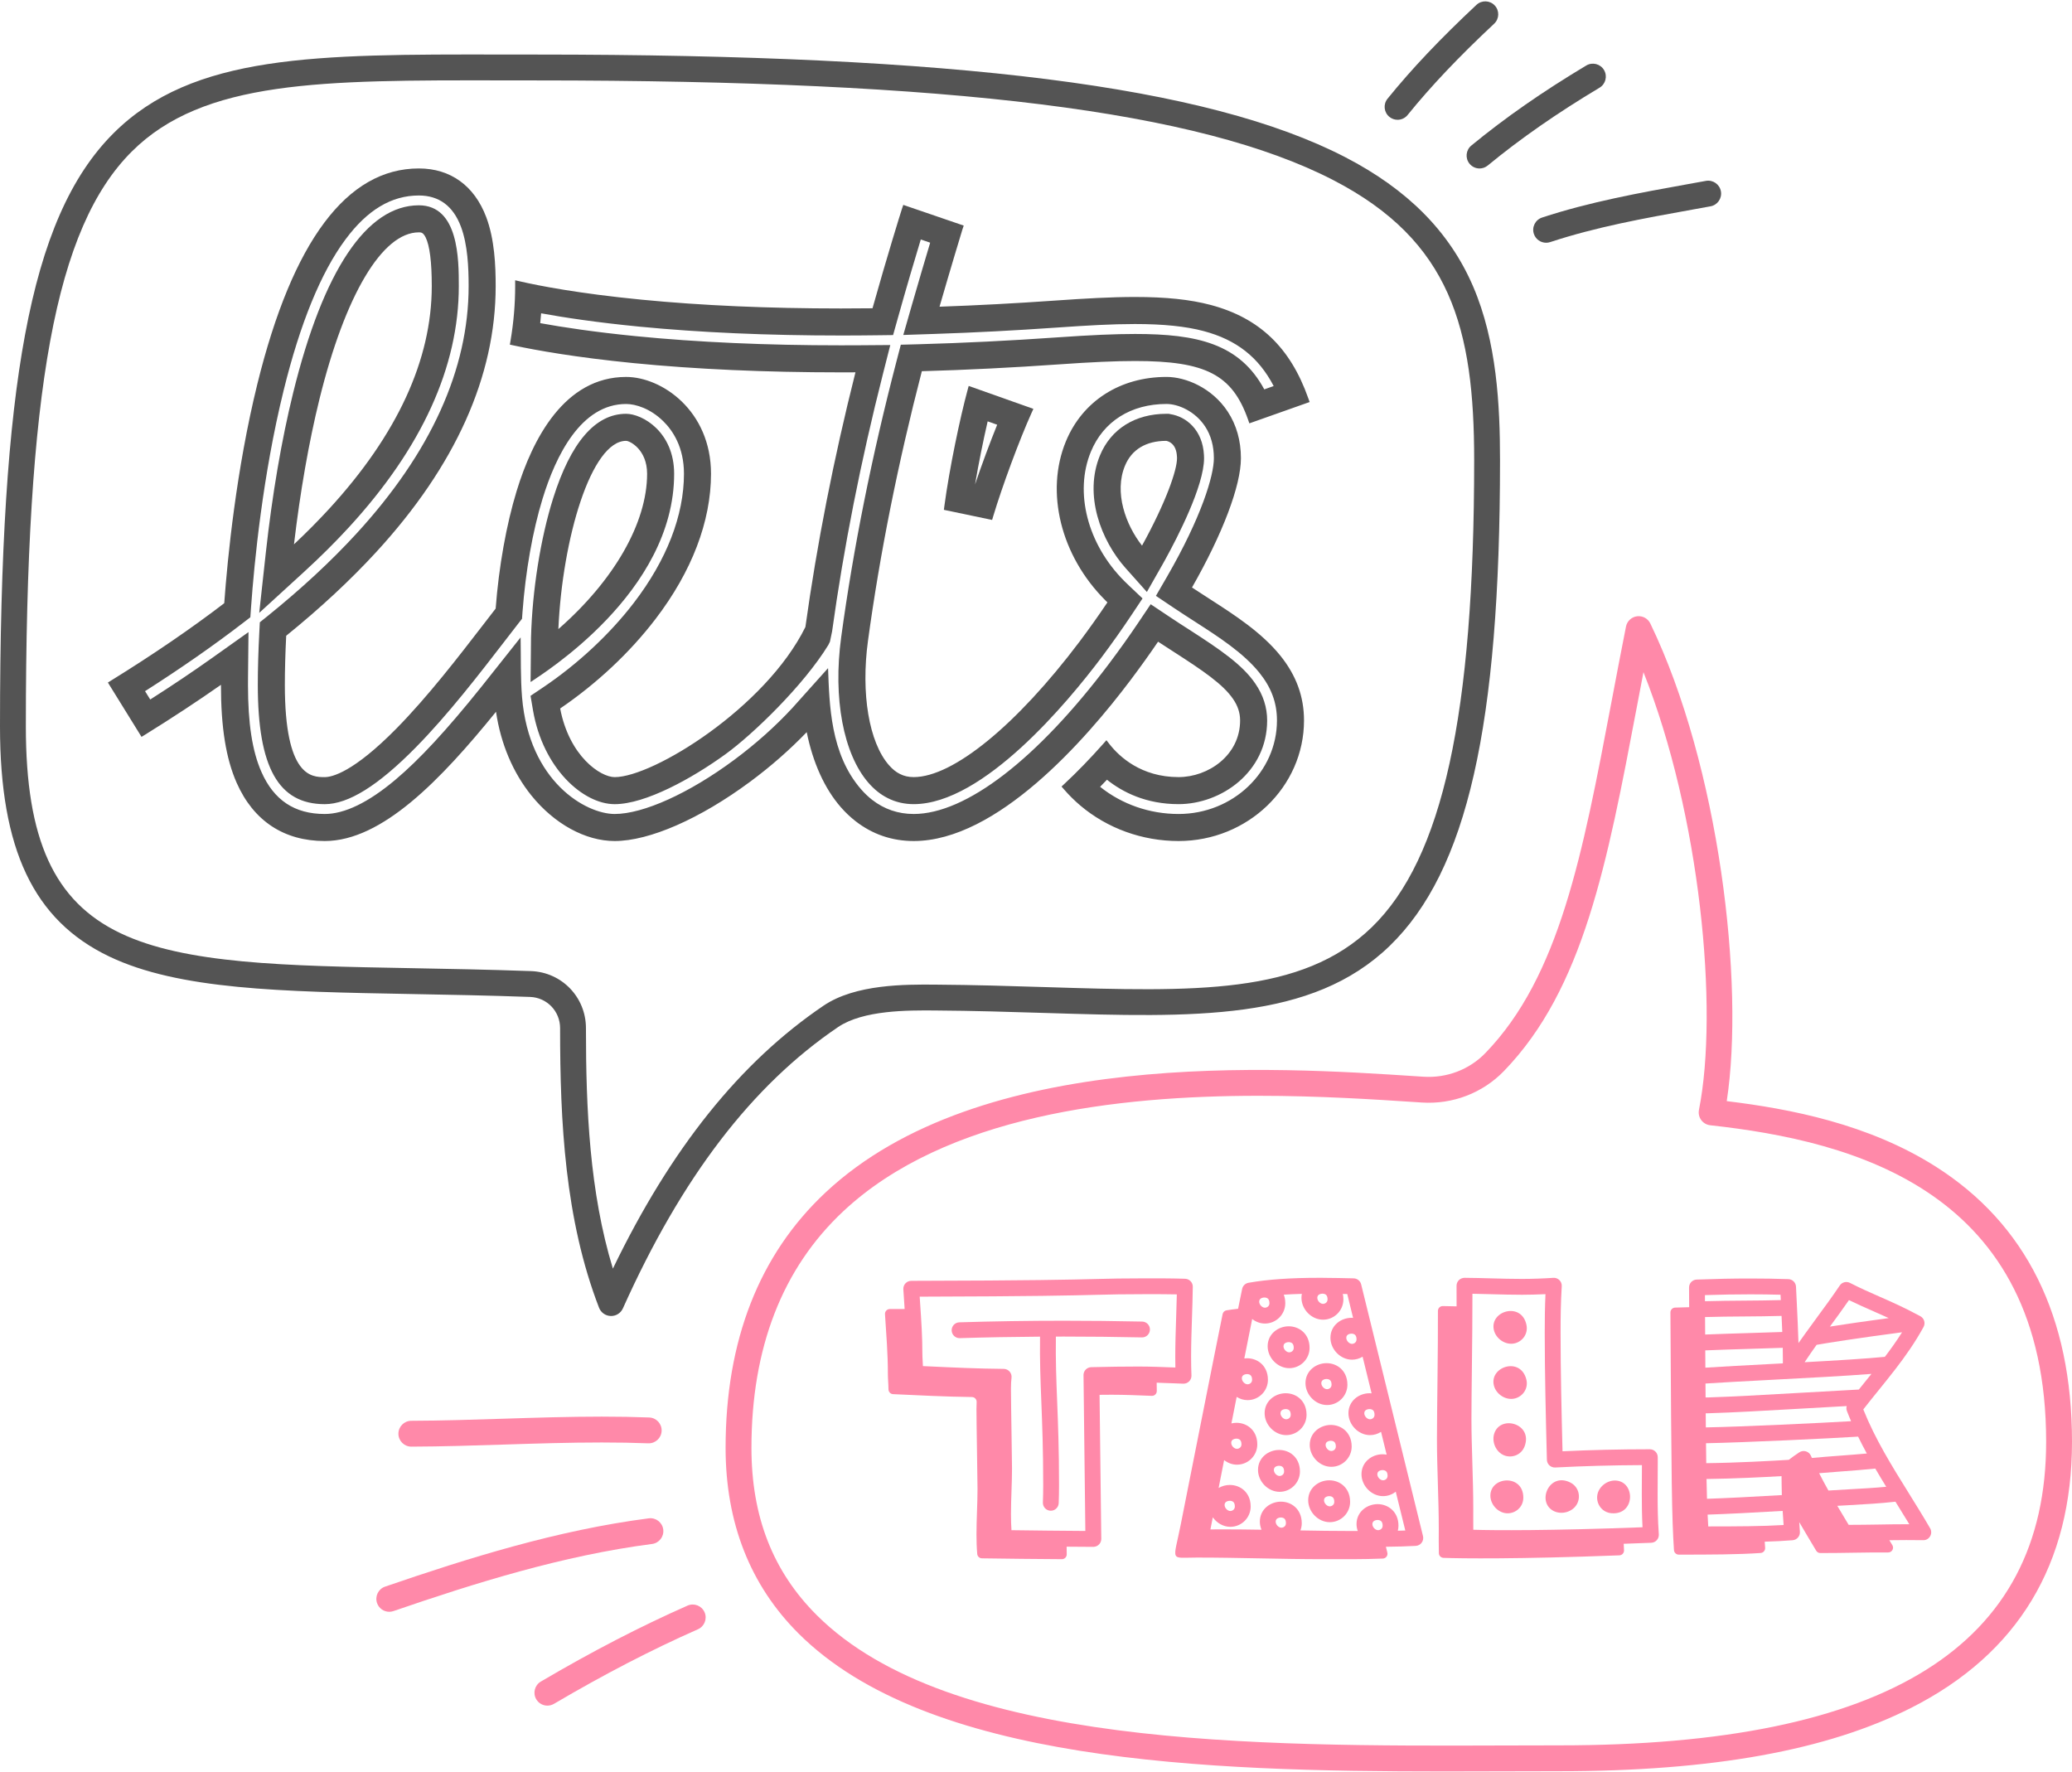 <?xml version="1.0" encoding="UTF-8" standalone="no"?><svg xmlns="http://www.w3.org/2000/svg" xmlns:xlink="http://www.w3.org/1999/xlink" fill="#000000" height="855" preserveAspectRatio="xMidYMid meet" version="1" viewBox="0.0 72.2 1000.0 855.0" width="1000" zoomAndPan="magnify"><g><g id="change1_1"><path d="M 282.793 568.395 L 282.793 568.602 C 282.793 607.098 284.492 647.445 295.793 684.461 C 323.816 626.453 357.172 584.852 397.469 557.555 C 412.859 547.129 436.902 547.297 451.273 547.398 C 470.066 547.527 487.648 548.07 504.656 548.598 C 576.453 550.816 628.316 552.418 662.066 519.695 C 696.234 486.566 711.473 417.062 711.473 294.328 C 711.473 230.914 700.316 188.441 643.297 159.031 C 578.91 125.82 460.285 111.012 258.656 111.012 C 253.039 111.012 247.535 111.004 242.141 110.992 C 155.473 110.867 98.207 110.781 63.562 145.375 C 26.801 182.082 12.477 259.871 12.477 422.82 C 12.477 477.414 26.102 507.234 58.027 522.527 C 89.184 537.453 137.449 538.34 198.551 539.457 C 216.883 539.793 235.836 540.141 256.293 540.871 C 271.156 541.402 282.797 553.492 282.793 568.395 Z M 294.938 707.328 C 294.883 707.328 294.828 707.328 294.773 707.324 C 292.254 707.258 290.027 705.688 289.117 703.34 C 272.594 660.652 270.316 613.355 270.316 568.602 L 270.316 568.395 C 270.316 568.395 270.316 568.395 270.316 568.391 C 270.316 560.242 263.965 553.629 255.848 553.34 C 235.5 552.613 216.602 552.27 198.324 551.934 C 135.703 550.785 86.242 549.879 52.637 533.781 C 16.234 516.344 0 482.121 0 422.82 C 0 338.172 3.836 278.105 12.078 233.801 C 20.59 188.016 34.148 157.109 54.742 136.543 C 93.051 98.297 152.34 98.383 242.16 98.516 C 247.547 98.523 253.047 98.531 258.656 98.531 C 462.379 98.531 582.77 113.77 649.02 147.941 C 679.332 163.578 699.59 184.016 710.953 210.426 C 722.406 237.035 723.949 267.773 723.949 294.328 C 723.949 422.422 708.039 492.5 670.75 528.652 C 633.211 565.051 576.309 563.297 504.27 561.07 C 487.34 560.547 469.828 560.004 451.184 559.875 C 438.273 559.781 416.648 559.633 404.469 567.887 C 362.957 596.004 328.992 640.41 300.629 703.641 C 299.621 705.887 297.387 707.328 294.938 707.328" fill="#545454"/></g><g id="change1_2"><path d="M 674.496 130.012 C 673.117 130.012 671.73 129.559 670.574 128.621 C 667.895 126.453 667.484 122.523 669.652 119.848 C 681.406 105.34 695.047 90.945 712.586 74.539 C 715.102 72.188 719.051 72.32 721.402 74.836 C 723.758 77.352 723.625 81.301 721.109 83.652 C 704 99.656 690.73 113.652 679.348 127.699 C 678.117 129.223 676.312 130.012 674.496 130.012" fill="#545454"/></g><g id="change1_3"><path d="M 714.066 153.504 C 712.266 153.504 710.48 152.727 709.246 151.23 C 707.055 148.57 707.438 144.637 710.098 142.449 C 726.383 129.039 744.531 116.402 765.57 103.816 C 768.531 102.047 772.359 103.016 774.129 105.969 C 775.898 108.926 774.934 112.758 771.977 114.527 C 751.477 126.785 733.828 139.07 718.027 152.078 C 716.867 153.035 715.461 153.504 714.066 153.504" fill="#545454"/></g><g id="change1_4"><path d="M 746.203 189.355 C 743.582 189.355 741.141 187.691 740.277 185.062 C 739.203 181.789 740.984 178.266 744.258 177.188 C 767.457 169.57 791.402 165.254 814.562 161.078 C 817.469 160.555 820.379 160.031 823.293 159.5 C 826.684 158.879 829.93 161.129 830.551 164.516 C 831.168 167.906 828.922 171.156 825.531 171.773 C 822.609 172.309 819.691 172.832 816.777 173.359 C 792.992 177.645 770.523 181.695 748.152 189.043 C 747.508 189.258 746.852 189.355 746.203 189.355" fill="#545454"/></g><g id="change2_1"><path d="M 607.418 601.051 C 539.258 601.051 456.41 610.496 406.949 656.824 C 377.566 684.344 362.668 722.738 362.668 770.941 C 362.668 804.145 372.992 830.574 394.23 851.742 C 458.18 915.48 606.629 914.992 725.902 914.602 C 734.984 914.57 743.891 914.543 752.574 914.543 C 910.672 914.543 987.523 866.613 987.523 768.016 C 987.523 647.051 894.996 622.906 825.398 615.27 C 823.66 615.078 822.082 614.164 821.047 612.754 C 820.016 611.344 819.621 609.566 819.961 607.852 C 829.57 559.441 820.562 465.359 793.176 396.602 C 792.102 402.207 791.055 407.734 790.023 413.176 C 775.602 489.297 764.207 549.422 725.867 589.078 C 715.574 599.727 701.109 605.273 686.172 604.297 L 683.234 604.102 C 663.203 602.789 636.656 601.051 607.418 601.051 Z M 696.969 927.141 C 581.23 927.141 447.762 922.715 385.422 860.578 C 362.047 837.277 350.191 807.121 350.191 770.941 C 350.191 719.148 366.418 677.688 398.418 647.719 C 473.047 577.82 615.559 587.164 684.051 591.652 L 686.988 591.844 C 698.254 592.574 709.16 588.41 716.898 580.406 C 752.645 543.434 763.727 484.926 777.762 410.855 C 779.98 399.145 782.273 387.039 784.746 374.598 C 785.27 371.969 787.414 369.965 790.074 369.625 C 792.738 369.285 795.316 370.688 796.484 373.102 C 829.727 441.871 842.098 546.945 833.367 603.625 C 864.09 607.352 901.848 614.676 934.156 635.168 C 977.848 662.883 1000 707.578 1000 768.016 C 1000 827.078 973.945 870.254 922.559 896.344 C 881.895 916.984 826.293 927.02 752.574 927.02 C 743.906 927.02 735.012 927.047 725.941 927.078 C 716.449 927.109 706.77 927.141 696.969 927.141" fill="#ff89a9"/></g><g id="change2_2"><path d="M 198.52 770.375 C 195.086 770.375 192.297 767.598 192.281 764.16 C 192.27 760.715 195.055 757.91 198.5 757.898 C 213.281 757.848 228.363 757.367 242.945 756.898 C 258.48 756.402 274.535 755.891 290.371 755.891 C 298.586 755.891 306.094 756.023 313.324 756.301 C 316.77 756.434 319.453 759.328 319.32 762.77 C 319.191 766.215 316.293 768.906 312.848 768.77 C 305.777 768.496 298.426 768.367 290.371 768.367 C 274.738 768.367 258.777 768.875 243.348 769.371 C 228.676 769.84 213.5 770.324 198.543 770.375 C 198.535 770.375 198.527 770.375 198.52 770.375" fill="#ff89a9"/></g><g id="change2_3"><path d="M 187.871 850.078 C 185.277 850.078 182.859 848.449 181.969 845.863 C 180.852 842.605 182.586 839.055 185.844 837.938 C 225.883 824.184 269.008 810.672 313.113 804.973 C 316.539 804.539 319.656 806.945 320.098 810.363 C 320.539 813.777 318.129 816.906 314.711 817.348 C 271.711 822.902 229.312 836.195 189.898 849.738 C 189.227 849.969 188.543 850.078 187.871 850.078" fill="#ff89a9"/></g><g id="change2_4"><path d="M 264.188 895.367 C 262.051 895.367 259.969 894.27 258.805 892.293 C 257.059 889.32 258.051 885.5 261.02 883.754 C 285.812 869.172 308.969 857.184 331.805 847.102 C 334.957 845.707 338.641 847.137 340.035 850.289 C 341.426 853.438 339.996 857.121 336.848 858.516 C 314.453 868.402 291.723 880.176 267.348 894.508 C 266.352 895.09 265.266 895.367 264.188 895.367" fill="#ff89a9"/></g><g id="change2_5"><path d="M 621.961 719.934 C 622.648 719.934 623.273 720.148 623.676 720.516 C 624.152 720.957 624.395 721.691 624.395 722.699 C 624.395 724.191 623.117 724.863 622.211 724.863 C 620.84 724.863 619.441 723.379 619.441 721.926 C 619.441 719.957 621.855 719.934 621.961 719.934 Z M 622.211 732.504 C 627.629 732.504 632.039 728.105 632.039 722.699 C 632.039 715.867 626.969 712.293 621.961 712.293 C 616.969 712.293 611.801 715.895 611.801 721.926 C 611.801 727.559 616.664 732.504 622.211 732.504" fill="#ff89a9"/></g><g id="change2_6"><path d="M 640.215 737.727 C 640.902 737.727 641.527 737.938 641.93 738.309 C 642.406 738.746 642.648 739.48 642.648 740.488 C 642.648 741.98 641.371 742.652 640.465 742.652 C 639.094 742.652 637.699 741.172 637.699 739.719 C 637.699 737.75 640.113 737.727 640.215 737.727 Z M 640.465 750.293 C 645.883 750.293 650.293 745.895 650.293 740.488 C 650.293 736.465 648.559 734.023 647.105 732.688 C 645.285 731.008 642.836 730.086 640.215 730.086 C 635.223 730.086 630.059 733.688 630.059 739.719 C 630.059 745.352 634.922 750.293 640.465 750.293" fill="#ff89a9"/></g><g id="change2_7"><path d="M 620.75 757.172 C 619.379 757.172 617.984 755.688 617.984 754.234 C 617.984 752.266 620.398 752.242 620.5 752.242 C 621.191 752.242 621.816 752.453 622.219 752.824 C 622.695 753.266 622.938 754 622.938 755.008 C 622.938 756.5 621.66 757.172 620.75 757.172 Z M 620.5 744.602 C 615.508 744.602 610.344 748.203 610.344 754.234 C 610.344 759.867 615.207 764.812 620.75 764.812 C 626.172 764.812 630.578 760.414 630.578 755.008 C 630.578 750.98 628.848 748.543 627.395 747.203 C 625.57 745.527 623.125 744.602 620.5 744.602" fill="#ff89a9"/></g><g id="change2_8"><path d="M 617.559 784.535 C 616.188 784.535 614.793 783.055 614.793 781.602 C 614.793 779.633 617.207 779.609 617.309 779.609 C 617.996 779.609 618.621 779.82 619.023 780.191 C 619.504 780.633 619.742 781.363 619.742 782.371 C 619.742 783.867 618.465 784.535 617.559 784.535 Z M 617.309 771.969 C 612.316 771.969 607.148 775.57 607.148 781.602 C 607.148 787.234 612.016 792.18 617.559 792.18 C 622.977 792.18 627.387 787.781 627.387 782.371 C 627.387 778.348 625.652 775.906 624.199 774.57 C 622.379 772.895 619.93 771.969 617.309 771.969" fill="#ff89a9"/></g><g id="change2_9"><path d="M 641.773 799.191 C 640.406 799.191 639.008 797.711 639.008 796.254 C 639.008 794.289 641.422 794.266 641.523 794.266 C 642.215 794.266 642.84 794.477 643.242 794.848 C 643.719 795.285 643.961 796.02 643.961 797.027 C 643.961 798.52 642.684 799.191 641.773 799.191 Z M 641.523 786.621 C 636.531 786.621 631.367 790.227 631.367 796.254 C 631.367 801.891 636.23 806.832 641.773 806.832 C 647.195 806.832 651.602 802.434 651.602 797.027 C 651.602 793.004 649.871 790.562 648.418 789.227 C 646.594 787.547 644.148 786.621 641.523 786.621" fill="#ff89a9"/></g><g id="change2_10"><path d="M 642.527 772.473 C 641.156 772.473 639.762 770.988 639.762 769.535 C 639.762 767.566 642.176 767.543 642.277 767.543 C 642.965 767.543 643.594 767.758 643.992 768.125 C 644.473 768.566 644.711 769.301 644.711 770.309 C 644.711 771.801 643.434 772.473 642.527 772.473 Z M 642.277 759.902 C 637.285 759.902 632.117 763.508 632.117 769.535 C 632.117 775.172 636.98 780.113 642.527 780.113 C 647.945 780.113 652.355 775.715 652.355 770.309 C 652.355 766.281 650.621 763.844 649.168 762.504 C 647.348 760.828 644.898 759.902 642.277 759.902" fill="#ff89a9"/></g><g id="change2_11"><path d="M 730.836 720.566 C 734.688 719.758 737.625 715.996 736.707 711.613 C 734.348 700.359 719.023 704.758 720.945 713.926 C 721.852 718.242 726.477 721.48 730.836 720.566" fill="#ff89a9"/></g><g id="change2_12"><path d="M 720.996 740.887 C 722.074 745.16 726.828 748.211 731.148 747.117 C 734.961 746.152 737.746 742.277 736.648 737.938 C 733.832 726.785 718.699 731.805 720.996 740.887" fill="#ff89a9"/></g><g id="change2_13"><path d="M 721.27 763.723 C 719.727 767.855 721.898 773.066 726.074 774.629 C 729.758 776.004 734.254 774.398 735.82 770.207 C 739.852 759.438 724.551 754.949 721.27 763.723" fill="#ff89a9"/></g><g id="change2_14"><path d="M 719.297 794.02 C 719.297 798.434 723.156 802.551 727.613 802.551 C 731.547 802.551 735.195 799.477 735.195 794.996 C 735.195 783.496 719.297 784.652 719.297 794.02" fill="#ff89a9"/></g><g id="change2_15"><path d="M 757.895 787.703 C 747.641 782.492 741.473 797.191 749.824 801.438 C 753.758 803.434 759.18 801.859 761.195 797.887 C 762.977 794.379 761.887 789.73 757.895 787.703" fill="#ff89a9"/></g><g id="change2_16"><path d="M 780.066 786.754 C 775.676 786.363 771.23 789.848 770.84 794.285 C 770.492 798.203 773.234 802.109 777.695 802.504 C 789.148 803.516 789.398 787.578 780.066 786.754" fill="#ff89a9"/></g><g id="change2_17"><path d="M 551.25 710.016 C 538.547 709.746 525.812 709.609 513.398 709.609 C 496.355 709.609 479.398 709.867 462.996 710.379 C 460.891 710.445 459.23 712.207 459.297 714.316 C 459.363 716.387 461.059 718.02 463.113 718.02 C 463.156 718.02 463.195 718.02 463.234 718.016 C 475.879 717.621 488.855 717.383 501.949 717.293 C 501.797 728.961 502.16 738.242 502.578 748.844 C 503 759.578 503.48 771.742 503.48 788.906 C 503.48 792.004 503.43 794.758 503.324 797.328 C 503.242 799.438 504.883 801.215 506.988 801.301 C 507.043 801.301 507.094 801.305 507.145 801.305 C 509.184 801.305 510.879 799.691 510.961 797.637 C 511.066 794.961 511.121 792.105 511.121 788.906 C 511.121 771.594 510.637 759.348 510.211 748.543 C 509.797 738.016 509.438 728.805 509.594 717.266 C 510.863 717.262 512.129 717.25 513.398 717.25 C 525.758 717.25 538.438 717.387 551.09 717.656 C 553.211 717.719 554.945 716.027 554.988 713.918 C 555.035 711.809 553.359 710.062 551.25 710.016" fill="#ff89a9"/></g><g id="change2_18"><path d="M 549.336 731.715 C 542.492 731.715 535.07 731.816 526.648 732.023 C 524.652 732.074 523.031 733.652 522.93 735.645 C 522.914 735.898 523.609 794.906 523.816 811.066 C 515.469 811.008 496.086 810.844 488.164 810.699 C 488 808.348 487.922 805.809 487.922 802.922 C 487.922 799.309 488.047 795.586 488.168 791.98 C 488.293 788.355 488.422 784.609 488.422 780.953 C 488.422 778.883 488.32 772.422 488.203 764.938 C 488.066 756.105 487.914 746.094 487.914 742.379 C 487.914 740.367 488.004 738.648 488.188 737.129 C 488.32 736.051 487.984 734.965 487.266 734.148 C 486.547 733.328 485.516 732.855 484.426 732.848 C 471.934 732.746 460.164 732.195 447.699 731.609 L 445.418 731.504 C 445.391 730.66 445.344 729.82 445.297 728.988 C 445.227 727.77 445.164 726.617 445.164 725.559 C 445.164 717.305 444.648 709.645 444.102 701.539 C 444.02 700.359 443.941 699.18 443.863 697.992 C 500.105 697.84 516.922 697.418 529.277 697.105 C 536.625 696.922 541.934 696.789 553.012 696.789 L 554.352 696.789 C 558.828 696.793 563.414 696.789 567.965 696.887 C 567.887 700.68 567.758 704.48 567.633 708.188 C 567.43 714.34 567.215 720.699 567.215 727 C 567.215 728.805 567.23 730.527 567.266 732.191 C 561.344 731.957 555.223 731.715 549.336 731.715 Z M 571.066 739.988 C 572.137 740.023 573.164 739.621 573.914 738.867 C 574.668 738.113 575.07 737.078 575.027 736.016 C 574.91 733.184 574.855 730.23 574.855 727 C 574.855 720.828 575.066 714.531 575.27 708.441 C 575.438 703.469 575.609 698.324 575.672 693.219 C 575.695 691.145 574.059 689.43 571.988 689.355 C 566.082 689.145 560.121 689.156 554.352 689.148 L 553.012 689.148 C 541.84 689.148 536.488 689.281 529.086 689.469 C 516.477 689.785 499.203 690.219 439.781 690.359 C 438.73 690.363 437.727 690.801 437.008 691.566 C 436.285 692.332 435.914 693.363 435.977 694.41 C 436.133 696.988 436.305 699.527 436.477 702.055 C 436.52 702.691 436.559 703.312 436.602 703.945 C 434.285 703.953 431.91 703.961 429.445 703.965 C 428.105 703.969 427.035 705.105 427.121 706.441 C 427.742 716.16 428.516 725.465 428.516 735.352 C 428.516 737.668 428.789 740.254 428.801 742.695 C 428.805 743.945 429.77 744.984 431.023 745.043 C 443.883 745.645 456.176 746.266 469.062 746.434 C 470.395 746.449 471.43 747.574 471.355 748.902 C 471.289 749.984 471.266 751.074 471.266 752.168 C 471.266 758.973 471.773 786.207 471.773 790.742 C 471.773 797.957 471.273 805.383 471.273 812.715 C 471.273 815.898 471.367 819.062 471.637 822.184 C 471.738 823.355 472.719 824.254 473.895 824.281 C 481.355 824.449 504.922 824.633 512.492 824.688 C 513.793 824.695 514.844 823.645 514.828 822.344 C 514.816 821.379 514.805 820.129 514.785 818.656 C 519.871 818.707 524.219 818.738 526.438 818.738 C 527.297 818.738 527.836 818.734 527.973 818.723 C 530.004 818.566 531.547 816.855 531.504 814.84 C 531.488 813.777 530.926 766.156 530.676 745.367 C 532.621 745.352 534.562 745.324 536.508 745.324 C 542.844 745.324 549.473 745.609 555.895 745.863 C 557.242 745.918 558.336 744.812 558.297 743.465 C 558.262 742.145 558.258 740.828 558.246 739.512 C 561.16 739.598 564.086 739.715 566.965 739.828 L 571.066 739.988" fill="#ff89a9"/></g><g id="change2_19"><path d="M 669.684 784.461 C 669.684 785.953 668.406 786.621 667.496 786.621 C 666.129 786.621 664.73 785.141 664.73 783.688 C 664.73 781.719 667.145 781.695 667.246 781.695 C 667.938 781.695 668.562 781.91 668.965 782.277 C 669.441 782.719 669.684 783.453 669.684 784.461 Z M 663.387 755.008 C 663.387 756.5 662.109 757.172 661.199 757.172 C 659.828 757.172 658.434 755.688 658.434 754.234 C 658.434 752.266 660.848 752.242 660.949 752.242 C 661.641 752.242 662.266 752.453 662.668 752.824 C 663.145 753.266 663.387 754 663.387 755.008 Z M 654.699 718.605 C 654.699 720.098 653.426 720.77 652.516 720.77 C 651.145 720.77 649.75 719.285 649.75 717.832 C 649.75 715.863 652.164 715.84 652.266 715.84 C 652.953 715.84 653.582 716.055 653.98 716.422 C 654.461 716.863 654.699 717.598 654.699 718.605 Z M 601.859 735.359 C 602.547 735.359 603.172 735.574 603.574 735.941 C 604.051 736.383 604.293 737.117 604.293 738.125 C 604.293 739.617 603.016 740.289 602.109 740.289 C 600.738 740.289 599.34 738.805 599.34 737.352 C 599.34 735.383 601.758 735.359 601.859 735.359 Z M 594.215 768.504 C 594.215 766.535 596.629 766.512 596.73 766.512 C 597.418 766.512 598.043 766.727 598.445 767.094 C 598.922 767.535 599.164 768.27 599.164 769.277 C 599.164 770.77 597.887 771.438 596.98 771.438 C 595.609 771.438 594.215 769.957 594.215 768.504 Z M 591.016 798.5 C 591.016 796.531 593.43 796.508 593.535 796.508 C 594.223 796.508 594.848 796.723 595.25 797.09 C 595.727 797.531 595.969 798.266 595.969 799.27 C 595.969 800.766 594.691 801.434 593.785 801.434 C 592.414 801.434 591.016 799.953 591.016 798.5 Z M 674.617 810.957 C 674.82 810.18 674.938 809.367 674.938 808.527 C 674.938 801.695 669.867 798.121 664.859 798.121 C 659.867 798.121 654.699 801.727 654.699 807.754 C 654.699 808.906 654.914 810.027 655.285 811.086 L 651.504 811.082 C 643.57 811.082 635.523 810.961 627.613 810.812 C 628.027 809.73 628.266 808.559 628.266 807.332 C 628.266 803.305 626.535 800.867 625.082 799.527 C 623.258 797.852 620.812 796.926 618.191 796.926 C 613.195 796.926 608.031 800.527 608.031 806.559 C 608.031 807.926 608.324 809.246 608.836 810.473 C 602.75 810.375 596.625 810.301 590.547 810.301 C 588.344 810.301 586.23 810.309 584.172 810.328 C 584.488 808.73 584.879 806.758 585.328 804.484 C 587.254 807.219 590.387 809.074 593.785 809.074 C 599.203 809.074 603.609 804.68 603.609 799.27 C 603.609 795.246 601.879 792.809 600.426 791.469 C 598.605 789.789 596.156 788.867 593.535 788.867 C 591.664 788.867 589.77 789.371 588.133 790.32 C 588.961 786.145 589.859 781.609 590.797 776.871 C 592.555 778.242 594.707 779.082 596.98 779.082 C 602.398 779.082 606.805 774.684 606.805 769.277 C 606.805 765.25 605.074 762.812 603.621 761.473 C 601.801 759.797 599.352 758.871 596.73 758.871 C 595.918 758.871 595.105 758.977 594.312 759.16 C 595.156 754.891 596.012 750.598 596.852 746.367 C 598.414 747.348 600.219 747.93 602.109 747.93 C 607.527 747.93 611.934 743.531 611.934 738.125 C 611.934 734.098 610.203 731.66 608.75 730.32 C 606.93 728.645 604.48 727.719 601.859 727.719 C 601.418 727.719 600.977 727.758 600.539 727.812 C 601.98 720.57 603.285 714.035 604.336 708.781 C 606.086 710.137 608.223 710.965 610.484 710.965 C 615.902 710.965 620.309 706.566 620.309 701.16 C 620.309 699.531 620.02 698.176 619.586 697.031 C 622.34 696.855 625.242 696.727 628.309 696.645 C 628.191 697.246 628.121 697.871 628.121 698.531 C 628.121 704.168 632.984 709.109 638.527 709.109 C 643.949 709.109 648.355 704.711 648.355 699.305 C 648.355 698.34 648.254 697.473 648.082 696.684 C 648.797 696.695 649.516 696.711 650.223 696.727 C 650.848 699.297 651.82 703.273 653.035 708.234 C 652.781 708.215 652.523 708.199 652.266 708.199 C 647.273 708.199 642.105 711.805 642.105 717.832 C 642.105 723.469 646.973 728.41 652.516 728.41 C 654.391 728.41 656.137 727.875 657.629 726.961 C 659 732.555 660.469 738.535 661.969 744.648 C 661.633 744.617 661.293 744.602 660.949 744.602 C 655.957 744.602 650.793 748.203 650.793 754.234 C 650.793 759.867 655.656 764.812 661.199 764.812 C 663.164 764.812 664.992 764.227 666.527 763.234 C 667.445 766.965 668.352 770.652 669.23 774.238 C 668.586 774.117 667.922 774.055 667.246 774.055 C 662.254 774.055 657.09 777.656 657.09 783.688 C 657.09 789.32 661.953 794.266 667.496 794.266 C 669.812 794.266 671.941 793.457 673.625 792.113 C 675.598 800.141 677.223 806.746 678.234 810.855 C 677.047 810.895 675.836 810.93 674.617 810.957 Z M 662.344 807.754 C 662.344 805.785 664.758 805.766 664.859 805.766 C 665.547 805.766 666.176 805.977 666.574 806.348 C 667.055 806.785 667.297 807.52 667.297 808.527 C 667.297 810.02 666.02 810.691 665.109 810.691 C 663.738 810.691 662.344 809.211 662.344 807.754 Z M 615.676 806.559 C 615.676 804.59 618.086 804.566 618.191 804.566 C 618.879 804.566 619.504 804.781 619.906 805.148 C 620.383 805.59 620.625 806.324 620.625 807.332 C 620.625 808.824 619.348 809.496 618.441 809.496 C 617.07 809.496 615.676 808.012 615.676 806.559 Z M 612.668 701.16 C 612.668 702.652 611.391 703.324 610.484 703.324 C 609.113 703.324 607.719 701.844 607.719 700.387 C 607.719 698.422 610.129 698.398 610.234 698.398 C 610.922 698.398 611.547 698.609 611.949 698.98 C 612.426 699.418 612.668 700.152 612.668 701.16 Z M 639.992 697.121 C 640.473 697.562 640.715 698.297 640.715 699.305 C 640.715 700.797 639.438 701.469 638.527 701.469 C 637.156 701.469 635.762 699.984 635.762 698.531 C 635.762 696.828 637.566 696.582 638.121 696.547 C 638.207 696.547 638.297 696.551 638.383 696.551 C 639.027 696.57 639.613 696.773 639.992 697.121 Z M 656.945 692.121 C 656.559 690.438 655.074 689.199 653.312 689.156 C 648.613 689.043 643.621 688.934 638.512 688.91 C 638.434 688.906 638.355 688.898 638.277 688.898 C 638.219 688.898 638.16 688.906 638.098 688.906 C 637.562 688.906 637.035 688.898 636.496 688.898 C 622.734 688.898 611.953 689.66 602.57 691.289 C 601.066 691.551 599.859 692.688 599.508 694.176 C 599.363 694.789 598.641 698.336 597.535 703.828 C 595.664 704.047 593.801 704.289 591.969 704.582 C 591.016 704.734 590.262 705.465 590.066 706.414 C 588.719 712.949 587.43 719.496 586.121 726.039 C 583.941 736.965 581.77 747.895 579.602 758.824 C 577.312 770.348 575.027 781.871 572.742 793.395 C 571.789 798.195 570.84 802.996 569.891 807.797 C 566.219 826.344 564.332 823.91 577.719 823.91 C 598.027 823.91 618.355 824.691 638.676 824.691 C 647.719 824.691 658.113 824.789 667.402 824.391 C 668.871 824.328 669.918 822.949 669.566 821.52 C 669.375 820.734 669.141 819.785 668.875 818.695 C 673.797 818.645 678.723 818.531 683.281 818.273 C 684.414 818.211 685.465 817.645 686.141 816.727 C 686.812 815.812 687.047 814.645 686.773 813.539 C 686.547 812.617 657.516 694.469 656.945 692.121" fill="#ff89a9"/></g><g id="change2_20"><path d="M 711.047 810.492 C 711.004 808.164 711.016 805.754 711.027 803.398 C 711.031 802.32 711.039 801.254 711.039 800.211 C 711.039 792.957 710.812 785.559 710.598 778.406 C 710.383 771.328 710.16 764.012 710.16 756.918 C 710.16 750.93 710.262 742.02 710.367 732.582 C 710.504 720.445 710.66 706.879 710.633 696.59 C 713.645 696.641 716.664 696.723 719.613 696.801 C 724.5 696.934 729.555 697.074 734.555 697.074 C 737.957 697.074 742.164 696.961 745.887 696.785 C 745.594 703.082 745.531 708.746 745.531 715.383 C 745.531 735.148 746.039 755.41 746.527 775.008 L 746.57 776.723 C 746.598 777.754 747.039 778.73 747.797 779.43 C 748.551 780.129 749.566 780.488 750.59 780.441 C 764.215 779.734 777.941 779.355 792.438 779.289 C 792.434 781.359 792.418 783.434 792.406 785.516 C 792.391 788.074 792.375 790.641 792.375 793.203 C 792.375 798.016 792.422 803.547 792.719 809.281 C 747.801 810.977 721.281 810.812 711.047 810.492 Z M 800.047 785.562 C 800.062 783.012 800.078 780.469 800.078 777.938 C 800.078 776.922 800.078 776.582 800.07 775.668 L 800.07 775.438 C 800.059 773.336 798.352 771.641 796.25 771.641 C 796.246 771.641 796.246 771.641 796.246 771.641 C 781.602 771.652 767.777 771.973 754.113 772.617 C 753.641 753.754 753.172 734.316 753.172 715.383 C 753.172 707.418 753.266 700.891 753.738 692.949 C 753.809 691.848 753.395 690.773 752.609 690 C 751.824 689.227 750.75 688.824 749.648 688.91 C 745.422 689.219 739.215 689.43 734.555 689.43 C 729.66 689.43 724.656 689.297 719.82 689.164 C 715.566 689.047 711.164 688.93 706.816 688.898 C 705.832 688.93 704.809 689.297 704.086 690.02 C 703.363 690.746 702.961 691.73 702.969 692.754 C 702.992 695.707 702.996 699.07 702.988 702.672 C 700.77 702.617 698.551 702.562 696.332 702.535 C 695.035 702.516 693.973 703.566 693.98 704.867 C 694.062 722.977 693.512 752.598 693.512 766.707 C 693.512 781.027 694.391 795.625 694.391 810.004 C 694.391 813.812 694.316 817.938 694.438 821.828 C 694.477 823.039 695.453 824.008 696.668 824.055 C 705.332 824.367 732.32 824.715 781.562 822.836 C 782.867 822.785 783.867 821.672 783.793 820.367 C 783.73 819.332 783.684 818.293 783.637 817.254 C 787.891 817.109 792.305 816.949 796.926 816.77 C 797.961 816.73 798.934 816.27 799.625 815.496 C 800.312 814.727 800.66 813.707 800.586 812.672 C 800.086 805.797 800.016 798.973 800.016 793.203 C 800.016 790.652 800.031 788.105 800.047 785.562" fill="#ff89a9"/></g><g id="change2_21"><path d="M 906.605 807.973 C 901.871 808.047 897 808.117 892.215 808.121 C 891.555 807.02 890.895 805.922 890.238 804.824 C 889.051 802.844 887.883 800.891 886.727 798.938 C 888.773 798.816 890.812 798.703 892.816 798.594 C 900.086 798.195 907.562 797.762 914.789 796.949 C 914.805 796.977 914.82 797.004 914.84 797.027 C 917.035 800.562 919.281 804.176 921.484 807.82 C 916.512 807.793 911.492 807.895 906.605 807.973 Z M 824.449 808.883 C 824.336 807.059 824.23 805.195 824.137 803.18 C 832.457 802.926 847.664 802.152 860.355 801.391 C 860.434 802.602 860.516 803.809 860.598 805.004 C 860.672 806.066 860.742 807.129 860.812 808.195 C 850.664 808.828 838.379 808.879 824.449 808.883 Z M 844.738 696.867 C 849.711 696.867 854.602 696.934 859.328 697.062 C 859.371 697.93 859.414 698.789 859.457 699.652 C 853.672 699.812 847.605 699.863 841.684 699.906 C 835.426 699.953 829.008 700.008 822.859 700.191 C 822.855 699.215 822.848 698.238 822.844 697.246 C 830.5 696.992 837.695 696.867 844.738 696.867 Z M 892.359 699.648 C 896.34 701.594 900.219 703.301 903.996 704.961 C 906.469 706.047 908.973 707.148 911.543 708.332 C 900 709.883 890.07 711.348 883.164 712.434 C 886.176 708.332 889.27 704.117 892.359 699.648 Z M 874 774.793 C 873.555 773.758 872.672 772.973 871.59 772.648 C 870.508 772.324 869.34 772.496 868.395 773.117 C 866.617 774.285 864.859 775.543 863.301 776.742 C 855.297 777.238 838.336 778.184 823.484 778.352 C 823.441 775.434 823.398 772.238 823.359 768.73 C 841.504 768.395 884.949 766.324 896.773 765.543 C 898.113 768.305 899.527 771.012 900.98 773.688 C 896.762 774.074 892.438 774.402 888.207 774.719 C 883.656 775.062 878.988 775.414 874.473 775.84 C 874.316 775.488 874.152 775.145 874 774.793 Z M 823.609 785.992 C 836.496 785.844 850.895 785.121 859.82 784.605 C 859.824 785.332 859.828 786.062 859.84 786.777 C 859.855 787.543 859.867 788.297 859.867 789.02 C 859.867 790.605 859.906 792.184 859.961 793.758 C 846.395 794.574 831.609 795.305 823.844 795.543 C 823.758 792.758 823.684 789.625 823.609 785.992 Z M 854.762 730.488 C 842.914 731.109 831.637 731.703 823.055 732.262 C 823.039 729.586 823.02 726.809 823.004 723.918 C 829.887 723.633 837.113 723.41 844.156 723.199 C 849.543 723.039 855.062 722.871 860.398 722.68 C 860.441 724.781 860.469 726.891 860.469 729.023 C 860.469 729.414 860.457 729.801 860.453 730.188 C 858.543 730.289 856.641 730.391 854.762 730.488 Z M 900.777 738.281 C 899.57 739.77 898.348 741.293 897.121 742.82 C 885.473 743.449 875.59 744.016 866.934 744.508 C 849.469 745.512 836.848 746.23 824.355 746.629 C 823.961 746.641 823.559 746.633 823.16 746.633 C 823.145 744.48 823.125 742.238 823.109 739.914 C 831.688 739.352 843.137 738.75 855.164 738.117 C 872.641 737.199 890.562 736.258 903.211 735.27 C 902.406 736.27 901.594 737.273 900.777 738.281 Z M 823.223 754.285 C 823.676 754.285 824.137 754.281 824.598 754.266 C 837.188 753.867 849.848 753.141 867.371 752.141 C 874.426 751.734 882.297 751.285 891.27 750.789 C 891.059 751.562 891.062 752.387 891.359 753.156 C 891.996 754.824 892.684 756.465 893.379 758.098 C 879.156 758.934 840.633 760.781 823.281 761.09 C 823.262 758.93 823.238 756.664 823.223 754.285 Z M 876.746 721.238 C 882.477 720.203 898.305 717.762 917.98 715.184 C 915.395 719.301 912.609 723.199 909.691 727.031 C 900.723 727.922 886.078 728.805 870.957 729.629 C 872.859 726.75 874.785 723.98 876.746 721.238 Z M 859.828 707.285 C 859.957 709.887 860.07 712.473 860.172 715.039 C 854.844 715.234 849.316 715.402 843.93 715.562 C 836.957 715.77 829.801 715.988 822.953 716.27 C 822.938 713.547 822.922 710.738 822.902 707.836 C 829.023 707.648 835.461 707.594 841.738 707.551 C 847.754 707.504 853.922 707.453 859.828 707.285 Z M 877.965 783.195 C 881.543 782.887 885.195 782.609 888.777 782.34 C 894.184 781.934 899.73 781.512 905.066 780.965 C 906.797 783.934 908.562 786.852 910.34 789.75 C 904.531 790.297 898.594 790.625 892.395 790.965 C 889.141 791.145 885.793 791.336 882.449 791.559 C 880.898 788.801 879.395 786.027 877.965 783.195 Z M 931.531 809.781 C 928.223 804.078 924.715 798.441 921.328 792.992 C 912.965 779.547 905.047 766.816 899.273 752.41 C 901.742 749.234 904.266 746.117 906.719 743.09 C 909.359 739.82 912.035 736.508 914.66 733.102 C 914.691 733.062 914.723 733.023 914.754 732.984 C 919.625 726.664 924.328 720.008 928.352 712.629 C 929.359 710.781 928.684 708.469 926.84 707.453 C 926.617 707.328 926.402 707.219 926.184 707.098 C 926.176 707.094 926.172 707.09 926.16 707.09 C 919.258 703.328 913.062 700.598 907.074 697.965 C 902.238 695.84 897.668 693.828 892.836 691.344 C 891.109 690.457 889 691 887.918 692.605 C 884.18 698.152 880.367 703.336 876.68 708.352 C 874.945 710.711 873.195 713.113 871.441 715.547 C 871.398 715.605 871.352 715.664 871.312 715.73 C 870.203 717.27 869.094 718.809 867.988 720.395 C 867.977 719.828 867.945 719.273 867.93 718.707 C 867.93 718.656 867.941 718.609 867.938 718.559 C 867.938 718.512 867.922 718.469 867.918 718.422 C 867.762 713.289 867.527 708.211 867.281 703.223 C 867.281 703.215 867.281 703.211 867.281 703.199 C 867.281 703.191 867.277 703.184 867.277 703.176 C 867.254 702.695 867.234 702.207 867.211 701.73 C 867.066 698.895 866.926 696.047 866.797 693.18 C 866.707 691.191 865.105 689.602 863.113 689.531 C 857.223 689.328 851.039 689.227 844.738 689.227 C 836.477 689.227 828.012 689.395 818.855 689.742 C 816.793 689.82 815.168 691.52 815.18 693.582 C 815.195 696.852 815.215 700.012 815.234 703.082 C 812.965 703.141 810.695 703.188 808.43 703.27 C 807.172 703.312 806.18 704.363 806.188 705.621 C 806.656 787.559 806.863 804.617 807.902 820.324 C 807.984 821.547 809.008 822.492 810.23 822.492 C 825.398 822.492 838.832 822.457 849.727 821.699 C 851.004 821.609 851.977 820.516 851.898 819.238 C 851.836 818.238 851.766 817.242 851.699 816.246 C 856.535 816.102 861.039 815.883 865.172 815.543 C 867.234 815.371 868.789 813.59 868.676 811.523 C 868.59 809.953 868.477 808.391 868.371 806.824 C 871.035 811.426 873.781 815.977 876.535 820.59 C 876.957 821.293 877.711 821.73 878.531 821.73 C 889.387 821.75 900.406 821.367 911.285 821.441 C 913.094 821.453 914.238 819.496 913.312 817.941 C 912.832 817.133 912.34 816.34 911.855 815.535 C 917.285 815.465 922.785 815.422 928.156 815.52 C 929.582 815.582 930.824 814.824 931.52 813.637 C 932.219 812.449 932.227 810.977 931.531 809.781" fill="#ff89a9"/></g><g id="change1_5"><path d="M 154.152 264.941 C 166.582 214.465 184.52 184.336 202.148 184.336 C 203.164 184.336 204.207 184.336 205.402 186.727 C 207.379 190.672 208.383 198.594 208.383 210.277 C 208.383 245.816 191.719 281.977 158.859 317.77 C 153.621 323.469 147.93 329.223 141.883 334.902 C 144.855 309.645 149.07 285.562 154.152 264.941 Z M 168.469 326.594 C 203.613 288.32 221.434 249.188 221.434 210.277 C 221.434 197.617 221.434 171.285 202.148 171.285 C 177.039 171.285 156.059 202.586 141.473 261.82 C 135.898 284.445 131.352 311.082 128.301 338.859 L 125.109 367.973 L 146.734 348.207 C 154.531 341.078 161.844 333.809 168.469 326.594" fill="#545454"/></g><g id="change1_6"><path d="M 269.48 375.812 C 271.441 332.004 285.355 284.961 302.18 284.961 C 303.969 284.969 312.309 289.137 312.309 300.852 C 312.309 324.516 296.379 352.293 269.48 375.812 Z M 325.359 300.852 C 325.359 280.652 310.012 271.906 302.18 271.906 C 287.332 271.906 275.477 285.652 266.941 312.758 C 260.848 332.133 256.863 357.273 256.281 380.02 L 256.07 401.363 C 261.672 397.52 325.359 358.273 325.359 300.852" fill="#545454"/></g><g id="change1_7"><path d="M 568.801 465.043 C 554.867 465.043 541.484 460.395 530.941 451.922 C 532.047 450.809 533.145 449.664 534.246 448.508 C 541.906 454.613 553.223 460.293 568.801 460.293 C 589.363 460.293 611.559 444.844 611.559 419.887 C 611.559 413.594 609.633 407.609 605.836 402.098 C 599.652 393.012 588.75 385.602 574.043 376.145 C 570.988 374.188 567.746 372.102 564.504 369.93 L 555.348 363.816 L 549.203 372.953 C 544.969 379.246 540.27 385.844 535.23 392.539 C 500.547 438.609 466.18 465.043 440.973 465.043 C 433.492 465.043 426.746 462.742 420.914 458.207 C 419.047 456.75 417.262 455.055 415.621 453.168 C 400.684 436.059 400.305 412.066 399.641 394.656 L 382.484 413.805 C 374.172 422.789 364.703 431.242 354.336 438.93 C 332.609 455.043 310.512 465.043 296.648 465.043 C 282.844 465.043 255.348 449.602 251.953 408.664 C 251.191 399.395 251.441 389.82 251.262 379.82 L 232.188 403.844 C 215.543 424.605 202.391 438.812 190.785 448.559 C 177.773 459.5 166.309 465.043 156.723 465.043 C 142.184 465.043 132.188 458.398 126.164 444.723 C 121.746 434.703 119.688 421.371 119.688 402.777 C 119.688 401.516 119.695 400.23 119.707 398.926 L 119.93 377.262 L 102.27 389.809 C 92.992 396.395 83.016 403.102 72.504 409.797 L 70.004 405.77 C 87.191 394.809 102.922 383.855 116.887 373.133 L 120.82 370.113 L 121.172 365.164 C 122.711 343.711 126.797 301.605 136.875 260.684 C 144.855 228.246 154.887 203.742 166.68 187.828 C 177.293 173.504 188.898 166.547 202.148 166.547 C 211.855 166.547 218.684 171.586 222.438 181.547 C 225.75 190.309 226.172 201.504 226.172 210.277 C 226.172 250.414 207.934 290.633 171.961 329.805 C 159.785 343.066 145.406 356.398 129.246 369.438 L 125.398 372.531 L 125.148 377.449 C 124.668 386.535 124.426 395.059 124.426 402.777 C 124.426 442.566 134.383 460.305 156.723 460.305 C 168.145 460.305 182.531 451.34 200.676 432.898 C 216.336 416.996 231.441 397.367 243.59 381.605 C 245.809 378.727 247.906 375.996 249.887 373.453 L 251.941 370.824 L 252.184 367.492 C 253.641 347.926 257.062 328.551 261.844 312.938 C 268.238 292.059 280.414 267.172 302.18 267.172 C 306.738 267.172 313.836 269.34 320.059 275.434 C 324.648 279.918 330.098 287.961 330.098 300.852 C 330.098 320.941 321.758 342.453 305.953 363.074 C 294.34 378.242 278.719 392.789 261.984 404.035 L 256.051 408.02 L 257.254 415.066 C 262.043 443.008 281.43 460.305 296.648 460.305 C 311.527 460.305 334.016 447.867 350.105 436.219 C 363.449 426.562 387.875 402.941 399.781 383.473 L 400.555 381.887 L 401.59 376.93 C 407.18 336.562 415.441 294.727 426.152 252.594 L 429.68 238.719 L 415.371 238.828 C 412.141 238.848 408.957 238.859 405.824 238.859 C 369.824 238.859 336.516 237.375 306.848 234.434 C 286.871 232.453 271.633 230.145 260.727 228.156 C 260.891 226.57 261.039 224.984 261.16 223.41 C 272.043 225.406 287.766 227.805 308.555 229.836 C 337.777 232.684 370.496 234.121 405.797 234.121 C 411.375 234.121 417.09 234.09 422.762 234.012 L 431.031 233.91 L 433.262 225.949 C 437.391 211.16 441.594 197.004 444.395 187.77 L 448.926 189.324 C 446.613 197.066 443.332 208.129 440.129 219.273 L 435.953 233.859 L 451.113 233.355 C 470.188 232.727 489.941 231.699 509.82 230.305 C 524.59 229.27 536.695 228.578 547.77 228.578 C 561.453 228.578 572.305 229.691 580.938 231.992 C 596.66 236.168 607.402 244.512 614.711 258.516 L 610.172 260.121 C 598.238 238.035 577.758 233.379 547.852 233.379 C 538.121 233.379 526.496 233.891 510.152 235.035 C 487.332 236.641 464.754 237.754 443.039 238.348 L 434.758 238.566 L 432.66 246.602 C 420.793 292.105 411.809 336.902 405.977 379.73 C 401.969 409.164 407.02 436.102 419.168 450.035 C 421.957 453.227 425.059 455.695 428.402 457.363 C 432.219 459.312 436.445 460.293 440.973 460.293 C 474.625 460.293 515.465 410.922 531.457 389.688 C 536.586 382.852 541.566 375.812 546.262 368.758 L 551.414 361.016 L 544.668 354.621 C 543.996 353.988 543.32 353.348 542.68 352.684 L 542.609 352.613 C 524.852 334.875 518.387 309.777 526.508 290.148 C 532.559 275.543 545.852 267.16 563 267.16 C 568.52 267.16 576.715 270.562 581.621 278.023 C 584.422 282.289 585.848 287.449 585.848 293.352 C 585.848 301.695 579.887 321.754 563.059 350.828 L 557.879 359.77 L 566.461 365.535 C 569.875 367.824 573.289 370.02 576.602 372.148 L 577.344 372.633 C 588.008 379.5 600.023 387.238 607.742 396.785 C 613.578 404.023 616.297 411.371 616.297 419.887 C 616.297 444.785 594.992 465.043 568.801 465.043 Z M 584.465 361.688 L 583.672 361.176 C 580.93 359.41 578.109 357.602 575.285 355.734 C 590.094 329.824 598.898 306.594 598.898 293.352 C 598.898 284.859 596.75 277.289 592.523 270.844 C 584.914 259.289 572.203 254.109 563 254.109 C 540.652 254.109 522.5 265.715 514.449 285.16 C 504.328 309.594 511.938 340.414 533.375 361.828 C 533.727 362.199 534.098 362.562 534.469 362.926 C 530.172 369.309 525.664 375.664 521.035 381.84 C 490.637 422.184 459.957 447.242 440.973 447.242 C 438.48 447.242 436.293 446.75 434.277 445.707 C 432.43 444.793 430.703 443.398 429.004 441.449 C 419.406 430.449 415.441 406.914 418.906 381.484 C 424.609 339.633 433.363 295.852 444.906 251.348 C 466.34 250.746 488.59 249.633 511.074 248.055 C 527.09 246.93 538.434 246.43 547.852 246.43 C 581.941 246.43 594.672 253.016 602.312 274.617 L 602.977 276.516 L 632.059 266.227 L 631.387 264.34 C 622.754 239.902 607.785 225.617 584.293 219.371 C 574.414 216.754 562.809 215.527 547.77 215.527 C 536.316 215.527 523.945 216.23 508.906 217.285 C 490.145 218.602 471.504 219.594 453.441 220.215 C 458.914 201.254 464.293 183.562 464.484 182.961 L 465.117 181.074 L 435.953 171.086 L 435.301 172.992 C 434.809 174.426 427.941 196.562 421.094 220.98 C 415.977 221.039 410.836 221.07 405.805 221.07 C 370.918 221.07 338.633 219.652 309.82 216.844 C 279.051 213.852 259.812 210.035 251.082 208.027 L 248.621 207.469 L 248.633 210.277 C 248.633 219.012 247.879 227.875 246.395 236.629 L 246.07 238.527 L 247.949 238.93 C 258.941 241.289 277.855 244.672 305.555 247.422 C 335.66 250.402 369.395 251.91 405.824 251.91 C 408.145 251.91 410.492 251.91 412.863 251.891 C 402.371 293.531 394.25 334.875 388.707 374.809 C 369.465 413.754 315.242 447.254 296.648 447.254 C 289.801 447.254 274.781 437.234 270.348 414.133 C 288.055 402.066 303.938 387.18 316.316 371.016 C 333.875 348.086 343.148 323.832 343.148 300.852 C 343.148 270.352 319.355 254.117 302.18 254.117 C 272.434 254.117 257.043 284.023 249.363 309.113 C 244.363 325.469 240.762 345.625 239.215 365.914 C 237.336 368.336 235.348 370.914 233.25 373.645 C 221.324 389.125 206.477 408.402 191.379 423.742 C 170.496 444.965 160.184 447.254 156.723 447.254 C 150.477 447.254 137.477 447.254 137.477 402.777 C 137.477 395.539 137.699 387.551 138.129 379.027 C 154.523 365.766 169.129 352.172 181.578 338.629 C 219.828 296.977 239.223 253.789 239.223 210.277 C 239.223 200.391 238.711 187.668 234.645 176.938 C 228.934 161.816 217.398 153.496 202.148 153.496 C 167.434 153.496 141.211 188.504 124.195 257.562 C 114.035 298.844 109.84 341.188 108.223 363.324 C 92.281 375.531 73.969 388.051 53.781 400.539 L 52.074 401.605 L 68.305 427.828 L 70.023 426.773 C 82.992 418.73 95.293 410.648 106.637 402.699 L 106.637 402.777 C 106.637 423.25 109.047 438.258 114.215 449.992 C 122.328 468.375 137.023 478.094 156.723 478.094 C 184.379 478.094 212.73 448.578 239.387 415.711 C 241.676 431.148 247.535 445.043 256.48 456.137 C 267.574 469.883 282.594 478.094 296.648 478.094 C 313.426 478.094 337.891 467.371 362.105 449.422 C 372.012 442.074 381.16 434.051 389.34 425.547 C 392.344 440.367 397.996 452.816 405.773 461.73 C 407.965 464.25 410.363 466.527 412.914 468.516 C 421.094 474.871 430.531 478.094 440.973 478.094 C 481.16 478.094 523.816 429.402 545.66 400.391 C 550.398 394.086 554.855 387.871 558.914 381.887 C 561.723 383.734 564.516 385.543 566.984 387.117 C 580.387 395.742 590.246 402.398 595.094 409.508 C 597.395 412.84 598.508 416.242 598.508 419.887 C 598.508 436.781 583.086 447.242 568.801 447.242 C 550.672 447.242 540.129 437.285 535.473 431.34 L 533.984 429.441 L 532.391 431.25 C 526.156 438.277 519.883 444.754 513.734 450.484 L 512.32 451.801 L 513.598 453.266 C 515.965 455.988 518.566 458.559 521.336 460.918 C 534.406 471.988 551.262 478.094 568.801 478.094 C 602.191 478.094 629.348 451.98 629.348 419.887 C 629.348 408.391 625.605 398.141 617.895 388.586 C 608.859 377.41 595.898 369.059 584.465 361.688" fill="#545454"/></g><g id="change1_8"><path d="M 551.172 335.535 C 543.23 325.418 537.621 309.824 542.949 296.957 C 546.184 289.145 553.051 285 562.809 284.961 C 563.832 285.121 567.758 286.164 568.027 292.617 L 568.039 292.738 C 568.059 292.941 568.059 293.141 568.059 293.352 C 568.059 299.086 562.84 314.336 551.172 335.535 Z M 562.508 342.012 C 568.129 331.801 581.109 306.785 581.109 293.352 C 581.109 292.992 581.109 292.469 581.059 291.824 C 580.449 279.777 572.578 273.273 564.848 272.07 L 564.062 271.906 L 562.938 271.906 C 547.852 271.906 536.164 279.219 530.883 291.969 C 522.965 311.109 531.395 333.105 543.273 346.418 L 553.512 357.895 L 561.113 344.531 C 561.594 343.688 562.055 342.844 562.508 342.012" fill="#545454"/></g><g id="change1_9"><path d="M 476.672 275.551 L 481.262 277.18 C 477.637 286.152 473.75 296.637 470.578 306.02 C 472.324 295.723 474.562 284.707 476.672 275.551 Z M 455.781 316.41 L 455.539 318.258 L 478.82 323.129 L 479.352 321.359 C 483.711 306.812 492.004 284.457 497.836 271.516 L 498.738 269.527 L 467.516 258.457 L 466.945 260.555 C 463.359 273.785 458.199 298.301 455.781 316.41" fill="#545454"/></g></g></svg>